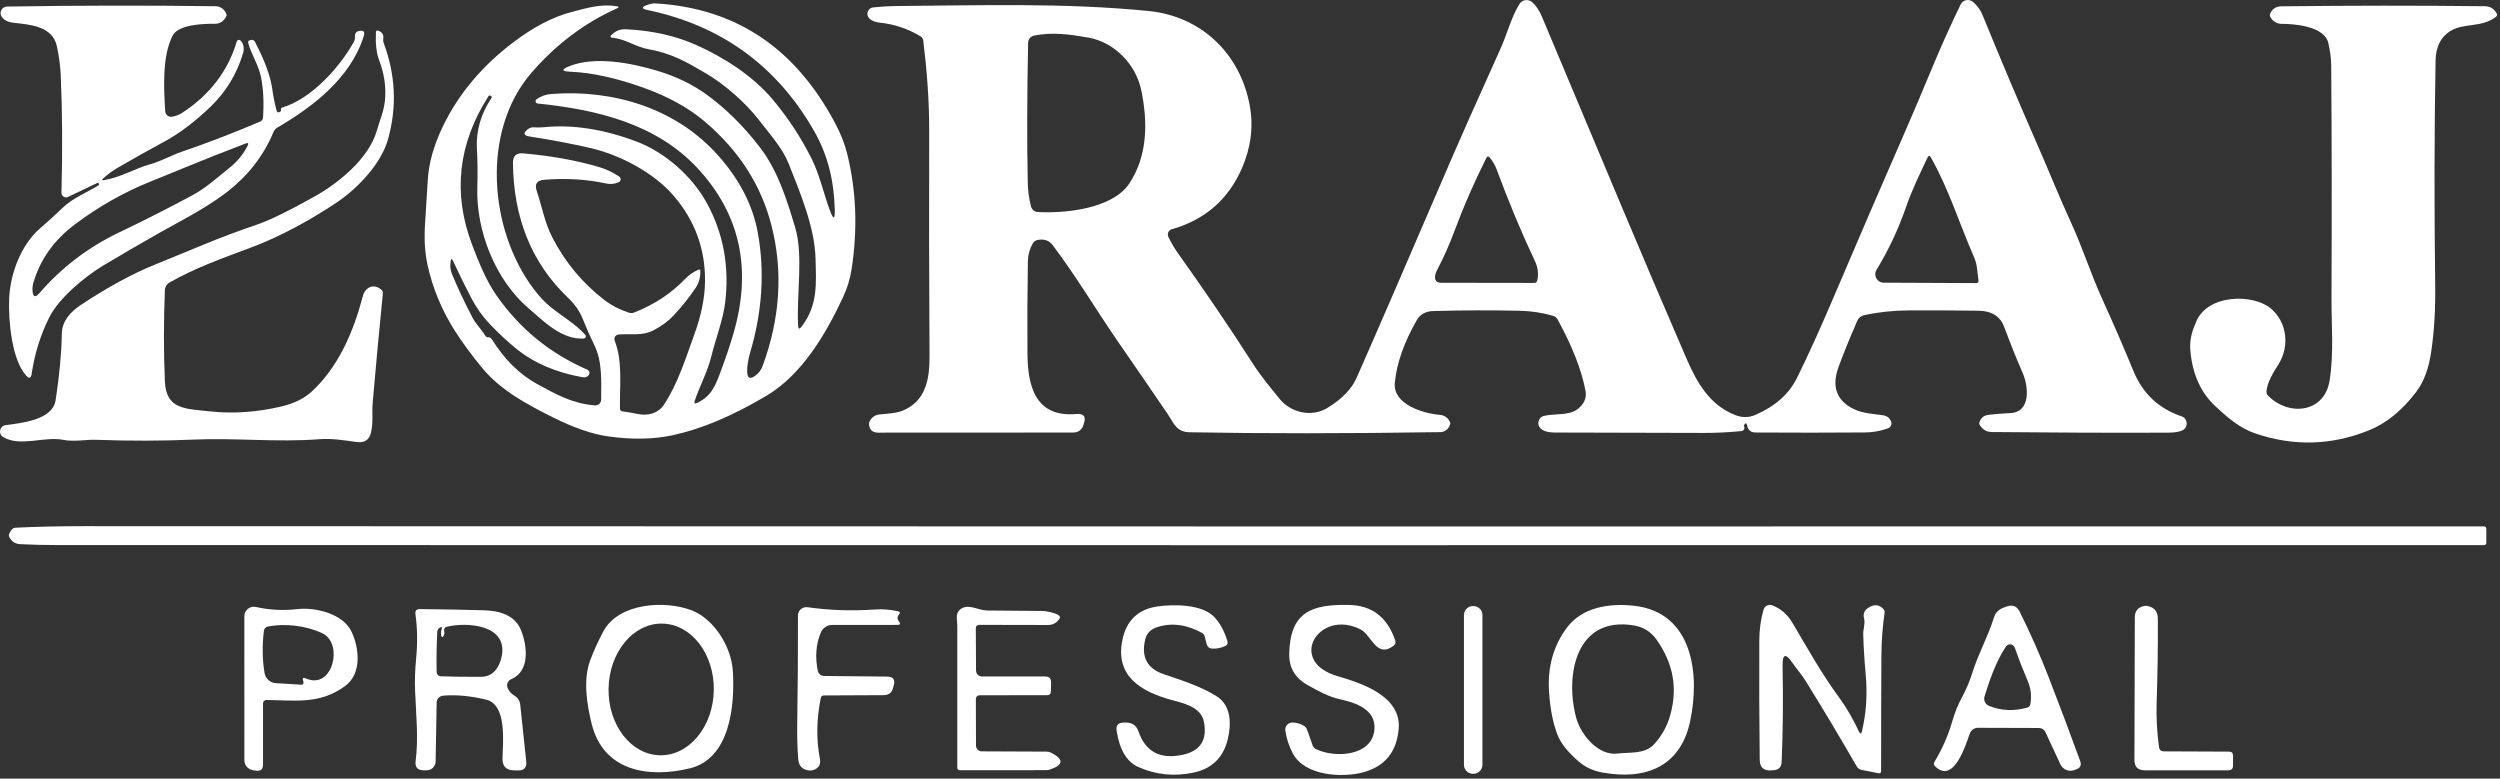 <svg width="533" height="166" viewBox="0 0 533 166" fill="none" xmlns="http://www.w3.org/2000/svg">
<rect x="0" y="0" width="533" height="166" fill="#333333" stroke="none"/>
<path d="M371.803 90.668C371.773 90.718 371.773 90.768 371.803 90.818C372.093 91.268 371.793 91.858 371.263 91.908C368.473 92.178 365.793 92.308 363.213 92.298C352.963 92.278 342.713 92.248 332.483 92.218C331.133 92.218 329.533 92.278 328.533 91.428C327.523 90.568 327.943 88.928 329.233 88.648C331.553 88.138 334.553 88.638 336.383 87.198C337.773 86.108 338.323 84.788 338.023 83.258C337.163 78.808 335.183 73.758 332.073 68.098C331.863 67.708 331.533 67.448 331.103 67.328C328.823 66.668 326.463 66.308 324.033 66.258C317.913 66.118 311.743 66.138 305.523 66.318C304.113 66.358 302.833 66.918 302.103 68.178C299.333 72.988 297.753 77.478 297.373 81.648C296.953 86.208 303.443 88.178 307.003 88.448C307.983 88.528 308.833 89.168 309.183 90.088C309.223 90.188 309.223 90.288 309.193 90.388C308.923 91.398 308.093 92.108 307.143 92.128C287.243 92.438 269.403 92.448 253.633 92.158C250.763 92.108 250.263 90.198 248.933 88.248C245.503 83.208 242.063 78.188 238.603 73.198C233.733 66.158 229.543 59.058 224.463 52.298C223.673 51.248 222.583 50.878 221.193 51.168C220.743 51.258 220.413 51.508 220.183 51.898C219.513 53.078 219.163 54.348 219.143 55.698C219.033 62.188 219.003 68.728 219.053 75.328C219.093 82.078 220.583 89.048 229.483 88.268C231.053 88.128 231.583 88.808 231.083 90.298L230.983 90.618C230.623 91.688 229.873 92.218 228.743 92.218L187.213 92.238C186.043 92.238 185.393 91.658 185.273 90.488C185.243 90.278 185.293 90.048 185.413 89.818C185.853 88.948 186.553 88.468 187.523 88.358C189.633 88.128 191.363 88.188 193.323 87.148C197.583 84.878 198.203 80.298 198.173 75.888C198.083 59.578 198.053 43.688 198.103 28.218C198.133 21.648 197.633 15.138 196.843 8.658C196.803 8.278 196.583 7.948 196.253 7.748C193.573 6.128 190.653 5.148 187.503 4.818C186.533 4.718 185.793 4.408 185.303 3.888C184.523 3.058 185.023 1.698 186.153 1.578C187.863 1.398 189.473 1.298 190.983 1.288C208.823 1.158 226.743 0.558 244.833 2.338C256.053 3.438 264.453 11.378 266.473 22.648C267.263 27.088 266.683 31.528 264.733 35.968C261.833 42.568 256.863 46.868 249.823 48.878C249.133 49.068 248.793 49.838 249.093 50.488C249.663 51.698 250.323 52.828 251.073 53.888C256.883 62.038 262.213 69.888 267.063 77.458C268.763 80.118 270.823 82.588 272.803 85.028C275.183 87.958 279.583 89.078 283.073 86.928C286.123 85.048 288.173 82.928 289.213 80.578C292.963 72.128 299.733 56.498 309.523 33.708C310.973 30.328 314.433 22.538 319.923 10.348C321.353 7.168 322.133 3.848 323.913 0.898C324.503 -0.092 325.843 -0.282 326.693 0.488C327.503 1.218 328.173 2.228 328.713 3.498C334.383 16.988 340.023 30.418 345.643 43.808C350.053 54.318 354.693 65.178 359.543 76.408C361.773 81.548 364.473 86.368 369.993 88.508C371.443 89.068 372.863 89.048 374.243 88.458C378.473 86.628 381.443 83.988 383.143 80.528C385.583 75.548 388.083 70.048 390.643 64.038C395.873 51.748 401.103 39.608 406.343 27.638C407.993 23.868 409.883 19.398 412.033 14.228C413.803 9.958 415.793 5.538 418.003 0.958C418.483 -0.032 419.763 -0.312 420.603 0.388C421.533 1.148 422.223 2.088 422.673 3.198C426.653 12.938 430.593 22.248 434.493 31.138C436.913 36.658 439.143 42.248 441.623 47.638C444.093 53.028 445.833 58.588 448.253 63.878C450.543 68.908 452.743 73.978 454.843 79.088C456.813 83.888 460.243 87.118 465.113 88.768C466.493 89.238 466.593 91.148 465.273 91.758C463.983 92.348 462.123 92.238 460.663 92.248C449.553 92.288 437.543 92.238 424.643 92.108C423.533 92.098 422.673 91.588 422.073 90.588C421.963 90.418 421.943 90.228 422.013 90.028C422.313 89.098 422.953 88.568 423.923 88.448C425.393 88.268 426.933 88.148 428.533 88.078C433.073 87.898 432.453 82.358 431.263 79.588C429.833 76.298 428.513 73.008 427.303 69.718C426.473 67.448 424.643 66.288 421.823 66.248C417.013 66.178 412.053 66.148 406.923 66.178C403.593 66.198 400.433 66.538 397.433 67.198C396.073 67.508 395.893 68.648 395.413 69.728C394.163 72.568 393.013 75.408 391.973 78.258C390.663 81.858 391.303 84.578 393.873 86.418C396.243 88.118 398.653 88.138 401.373 88.518C402.283 88.648 402.893 89.098 403.183 89.868C403.403 90.458 403.103 91.118 402.503 91.328C400.913 91.898 399.283 92.188 397.603 92.198C390.003 92.258 382.233 92.258 374.283 92.208C373.293 92.198 372.693 91.728 372.503 90.778C372.373 90.118 372.133 90.078 371.803 90.668ZM232.053 8.018C228.173 7.338 224.383 6.788 220.483 7.588C219.743 7.738 219.213 8.378 219.193 9.128C218.963 20.538 218.933 30.508 219.123 39.018C219.153 40.738 219.393 42.408 219.823 44.038C219.993 44.688 220.563 45.158 221.233 45.198C227.023 45.548 237.193 44.508 240.753 39.148C244.723 33.158 244.733 25.918 243.293 19.128C242.123 13.628 237.513 8.978 232.053 8.018ZM310.193 48.988C309.073 52.018 307.783 54.928 306.313 57.718C306.123 58.068 306.013 58.428 305.963 58.808C305.843 59.788 306.273 60.278 307.263 60.288L327.093 60.318C327.453 60.318 327.673 60.148 327.743 59.798C328.053 58.388 327.893 57.018 327.263 55.698C324.373 49.578 321.673 43.108 319.153 36.298C318.783 35.268 318.263 34.368 317.603 33.578C317.323 33.248 317.083 33.278 316.893 33.668C314.303 38.838 312.063 43.948 310.193 48.988ZM411.023 33.438C409.353 36.978 407.673 40.358 406.393 44.078C404.763 48.788 402.663 53.278 400.073 57.528C399.343 58.728 400.203 60.268 401.603 60.268L421.273 60.358C421.693 60.358 421.873 60.148 421.813 59.738C421.533 57.968 421.603 56.488 420.853 54.778C417.683 47.568 415.493 40.278 411.573 33.408C411.453 33.188 411.133 33.208 411.023 33.438Z" fill="white"/>
<path d="M170.892 69.648C174.392 65.038 174.012 60.588 173.872 55.128C173.712 48.458 170.562 41.008 168.142 34.888C166.822 31.558 164.052 28.518 161.852 25.648C159.032 21.958 154.512 17.988 150.482 15.628C146.502 13.288 143.272 11.388 138.282 10.498C135.452 9.998 133.422 8.298 130.392 8.018C130.182 7.998 130.092 7.748 130.232 7.588C131.122 6.618 132.202 6.168 133.472 6.238C139.032 6.508 144.002 7.628 148.392 9.578C154.222 12.168 160.442 16.088 164.762 21.238C168.032 25.138 170.792 29.348 173.052 33.868C174.702 37.178 175.582 41.138 176.912 44.808C177.682 46.938 178.042 46.868 177.972 44.598C177.792 38.498 176.522 33.078 173.522 27.848C165.582 14.018 153.772 5.448 138.102 2.148C136.712 1.858 136.692 1.488 138.042 1.038C138.642 0.838 139.172 0.688 139.812 0.728C157.462 1.798 169.752 10.748 177.972 26.108C179.202 28.398 180.082 30.628 180.622 32.798C182.572 40.668 182.882 48.898 181.542 57.508C181.232 59.498 180.632 61.438 179.742 63.348C175.982 71.418 170.902 79.928 163.372 84.398C156.102 88.718 149.412 91.518 143.322 92.808C139.232 93.678 134.662 93.748 129.592 93.028C126.242 92.548 122.402 91.228 118.082 89.078C112.342 86.218 106.832 83.278 102.862 78.518C100.732 75.958 98.832 73.398 97.182 70.848C94.222 66.258 92.202 61.418 91.112 56.308C90.572 53.758 90.412 50.888 90.622 47.698C90.852 44.248 91.042 41.138 91.202 38.348C91.412 34.758 92.492 30.928 94.452 26.878C97.772 20.008 102.802 14.028 109.542 8.938C113.812 5.708 117.952 3.568 121.962 2.528C125.212 1.688 128.102 0.788 131.482 1.328C131.992 1.418 132.012 1.568 131.542 1.778C124.562 4.918 118.452 9.528 113.222 15.618C102.532 28.068 104.302 49.078 113.792 61.628C114.952 63.168 116.152 64.448 117.402 65.458C119.802 67.418 122.712 69.058 124.782 71.388C125.042 71.678 124.852 72.148 124.462 72.168C119.772 72.458 115.992 68.568 112.612 65.658C105.572 59.618 101.492 49.168 101.762 39.978C101.852 37.158 101.822 34.358 101.672 31.588C101.482 27.858 102.532 24.268 104.832 20.798C104.902 20.698 104.882 20.618 104.782 20.558L104.562 20.418C104.392 20.308 104.252 20.338 104.142 20.508C97.652 30.668 96.492 41.238 100.662 52.208C102.062 55.888 103.642 59.818 105.852 62.988C110.812 70.098 117.272 75.368 125.232 78.818C125.692 79.018 125.832 79.608 125.502 79.998C125.182 80.378 124.772 80.528 124.272 80.438C118.582 79.438 113.852 77.408 110.082 74.358C108.262 72.888 106.372 71.128 104.402 69.068C102.872 67.468 101.572 65.628 100.482 63.548C99.072 60.838 97.772 58.198 96.582 55.608C96.352 55.098 96.182 55.118 96.082 55.668C95.912 56.638 96.012 57.558 96.362 58.418C97.582 61.388 99.042 64.498 100.752 67.748C101.512 69.208 102.632 70.158 103.442 71.538C103.612 71.818 103.852 71.938 104.182 71.908C104.272 71.898 104.362 71.918 104.452 71.968C104.622 72.058 104.772 72.188 104.882 72.368C107.562 76.648 110.772 79.818 114.512 81.868C118.512 84.068 122.112 86.078 126.842 86.428C127.552 86.478 128.162 85.918 128.162 85.198C128.172 81.288 128.472 77.138 126.672 73.498C125.762 71.638 124.952 69.788 124.232 67.958C123.622 66.398 122.542 64.868 120.992 63.378C113.342 56.028 109.472 46.468 109.362 34.698C109.352 33.248 110.062 32.578 111.512 32.698C117.462 33.208 122.862 34.188 127.732 35.618C129.202 36.048 130.632 36.728 132.022 37.648C132.462 37.948 132.412 38.618 131.922 38.838C131.072 39.228 130.182 39.328 129.262 39.128C125.102 38.218 120.682 37.948 115.992 38.328C114.462 38.458 113.942 39.248 114.432 40.708C115.552 44.028 116.122 47.468 117.752 50.618C120.532 55.998 124.282 60.478 128.992 64.068C130.432 65.158 132.142 66.028 134.112 66.668C134.472 66.778 134.852 66.768 135.192 66.628C139.452 64.968 143.082 62.578 146.092 59.448C146.882 58.618 147.812 57.978 148.862 57.518C149.172 57.378 149.322 57.478 149.322 57.818C149.322 59.178 148.992 60.358 148.322 61.348C146.982 63.348 145.422 65.308 143.632 67.238C142.512 68.448 141.052 69.528 139.252 70.458C136.942 71.668 134.402 71.108 131.892 71.318C131.232 71.368 130.822 72.048 131.062 72.658C132.792 77.068 132.092 82.408 132.172 87.128C132.182 87.458 132.352 87.648 132.682 87.698C133.762 87.838 134.832 88.018 135.902 88.248C138.052 88.708 140.312 88.198 141.612 86.198C144.532 81.738 146.192 76.388 148.072 71.178C149.522 67.188 150.272 63.458 150.312 59.978C150.382 53.108 148.162 47.028 143.642 41.758C139.482 36.898 132.402 33.098 126.002 31.588C122.092 30.678 117.742 29.848 112.952 29.108C111.602 28.898 111.472 28.378 112.542 27.548C112.942 27.238 113.392 27.108 113.882 27.148C114.532 27.198 115.182 27.198 115.822 27.128C122.072 26.498 128.712 27.528 135.762 30.198C141.792 32.488 147.532 37.548 150.642 43.198C154.222 49.678 155.542 56.788 154.602 64.528C154.172 68.088 152.602 72.188 151.672 75.908C150.832 79.308 149.222 82.208 148.122 85.418C147.932 85.988 148.102 86.138 148.642 85.888C151.742 84.448 152.572 82.088 153.692 79.088C154.702 76.368 155.572 73.788 156.302 71.338C160.392 57.528 157.862 45.708 148.712 35.858C139.862 26.328 127.152 23.358 114.632 22.068C114.172 22.018 114.022 21.438 114.392 21.168C115.302 20.508 116.352 20.128 117.542 20.038C130.642 19.038 144.052 22.988 153.082 33.118C157.672 38.268 160.502 43.768 161.562 49.598C163.072 57.908 162.522 66.448 159.912 75.238C159.702 75.928 159.552 76.638 159.442 77.358C158.982 80.378 159.552 81.258 161.142 80.008C161.822 79.478 162.312 78.808 162.602 77.998C166.312 67.898 166.962 57.998 164.532 48.288C162.372 39.608 157.602 32.138 150.212 25.878C146.782 22.968 142.422 20.568 137.132 18.678C131.342 16.608 126.152 15.478 121.582 15.288C119.692 15.208 119.632 14.818 121.382 14.108C126.902 11.908 134.622 13.448 140.032 15.058C144.082 16.268 147.642 17.978 150.692 20.198C154.792 23.178 158.562 26.918 162.012 31.408C165.892 36.458 167.762 42.638 169.542 48.548C171.302 54.428 169.812 62.778 170.152 69.418C170.192 70.168 170.442 70.248 170.892 69.648Z" fill="white"/>
<path d="M22.203 38.398C25.823 37.788 28.663 35.958 32.073 34.998C34.453 34.328 36.483 33.128 38.753 32.348C44.423 30.408 50.003 28.258 55.493 25.908C55.823 25.768 56.053 25.448 56.073 25.088C56.293 21.838 56.153 18.948 55.643 16.428C55.113 13.808 53.583 11.648 52.903 9.078C52.853 8.888 52.973 8.688 53.163 8.628L53.443 8.538C53.853 8.418 54.163 8.548 54.363 8.938C56.453 12.938 57.673 16.278 58.043 18.948C58.253 20.478 58.553 22.008 58.963 23.558C59.063 23.938 59.293 24.048 59.643 23.878C59.853 23.788 59.933 23.628 59.893 23.398C59.853 23.188 59.983 22.988 60.183 22.928C66.483 21.038 72.483 14.248 75.433 8.938C75.613 8.608 75.703 8.228 75.673 7.848C75.633 7.138 75.933 6.728 76.563 6.598C77.513 6.398 77.843 6.768 77.553 7.698C74.723 16.698 66.713 22.758 59.123 27.208C58.743 27.438 58.473 27.748 58.303 28.158C56.063 33.528 52.453 38.018 47.483 41.618C42.973 44.878 38.603 47.038 33.943 49.668C29.793 52.018 25.813 54.338 21.983 56.628C18.043 58.998 12.553 63.578 10.523 67.628C8.633 71.398 7.373 75.438 6.743 79.748C6.613 80.658 6.233 80.778 5.603 80.098C2.563 76.818 1.753 68.528 1.953 63.618C2.173 58.498 4.413 52.238 8.533 48.688C10.223 47.238 11.793 45.808 13.243 44.398C15.593 42.128 18.363 41.168 21.093 39.458C21.153 39.418 21.163 39.368 21.133 39.298L21.023 39.058C20.973 38.958 20.903 38.928 20.803 38.978L14.503 41.988C13.843 42.308 13.083 41.808 13.103 41.078C13.343 31.988 13.293 23.618 12.943 15.948C12.853 14.018 12.583 11.988 12.123 9.838C11.203 5.568 6.343 5.238 2.903 4.858C1.723 4.728 0.883 4.308 0.383 3.598C-0.267 2.678 0.383 1.418 1.503 1.398C16.353 1.158 31.173 1.138 45.943 1.328C47.033 1.338 47.983 2.058 48.293 3.098C48.323 3.208 48.313 3.318 48.263 3.428C47.743 4.528 46.913 5.078 45.773 5.068C43.513 5.068 38.013 5.148 36.773 7.648C34.543 12.148 34.923 18.758 35.223 23.718C35.263 24.458 35.923 24.998 36.653 24.888C37.453 24.768 38.193 24.478 38.883 24.028C44.743 20.198 48.613 15.128 50.483 8.838C50.583 8.508 50.983 8.398 51.243 8.618C51.523 8.858 51.713 9.158 51.823 9.508C52.003 10.138 52.003 10.758 51.823 11.358C50.473 15.808 48.173 19.598 44.923 22.718C41.533 25.978 38.223 28.478 34.993 30.218C31.673 32.008 28.333 33.878 24.963 35.838C23.953 36.428 22.973 37.158 22.023 38.018C21.643 38.358 21.703 38.488 22.203 38.398ZM52.383 30.588C47.733 32.358 43.323 34.108 39.133 35.838C36.723 36.838 34.323 37.818 31.943 38.768C26.413 40.998 21.123 43.988 16.073 47.758C11.523 51.148 8.533 55.348 7.103 60.338C6.953 60.868 6.893 61.418 6.933 61.968C7.023 63.358 7.523 63.528 8.433 62.468C13.163 56.998 18.833 52.688 25.443 49.528C30.493 47.118 35.663 44.498 40.953 41.668C43.893 40.098 46.383 37.808 48.953 35.758C50.603 34.438 51.893 32.868 52.803 31.048C53.053 30.538 52.913 30.378 52.383 30.588Z" fill="white"/>
<path d="M496.393 9.148C495.583 5.618 489.233 5.068 486.443 5.088C485.353 5.098 484.373 4.438 483.963 3.438C483.903 3.288 483.903 3.128 483.973 2.968C484.423 1.898 485.233 1.358 486.403 1.348C501.153 1.178 515.603 1.168 529.733 1.328C530.903 1.338 531.763 1.858 532.293 2.878C532.443 3.158 532.383 3.398 532.133 3.588C529.103 5.968 525.283 4.798 522.343 6.658C520.343 7.928 519.313 10.018 519.263 12.928C518.993 28.038 518.973 44.028 519.183 60.898C519.253 66.138 518.953 70.918 518.293 75.228C517.843 78.148 516.963 81.158 515.143 83.548C512.113 87.518 508.773 90.238 505.103 91.728C497.113 94.968 489.023 95.198 480.833 92.408C477.453 91.268 474.833 88.958 472.273 86.568C469.203 83.698 467.443 79.788 466.993 74.838C466.773 72.358 467.343 70.588 468.293 68.428C470.823 62.668 480.523 62.578 484.263 65.868C487.603 68.808 488.173 73.798 485.793 77.638C484.763 79.278 483.333 81.498 483.213 83.458C483.193 83.818 483.313 84.128 483.563 84.378C488.063 88.868 495.593 87.988 496.673 81.128C497.623 75.108 497.043 69.408 497.073 63.488C497.153 45.938 497.133 29.448 497.013 14.028C497.003 12.518 496.793 10.888 496.393 9.148Z" fill="white"/>
<path d="M81.813 9.198C84.343 15.988 84.653 22.818 82.723 29.698C81.233 35.048 76.023 40.368 71.673 43.248C65.993 47.018 59.783 50.438 53.393 52.818C47.413 55.058 41.573 57.128 36.123 60.238C35.543 60.568 35.173 61.168 35.153 61.838C34.883 68.508 34.883 75.008 35.153 81.318C35.423 87.358 39.523 87.128 44.793 87.708C49.723 88.248 54.813 87.888 60.083 86.638C62.733 86.008 64.873 84.938 66.493 83.448C72.143 78.238 75.363 70.738 77.353 63.148C77.833 61.288 79.613 60.328 81.283 61.748C81.543 61.958 81.653 62.238 81.623 62.578C80.823 70.618 80.103 78.388 79.453 85.888C79.263 88.088 79.623 90.008 79.093 92.228C78.723 93.788 77.713 94.458 76.043 94.238C73.373 93.878 70.783 93.428 68.113 93.638C59.013 94.338 50.313 93.328 41.333 93.718C34.653 94.008 27.743 94.028 20.603 93.768C18.233 93.678 15.823 94.238 13.493 93.778C9.353 92.978 4.303 95.348 0.673 93.178C-0.447 92.508 -0.097 90.808 1.193 90.638C4.623 90.178 11.203 89.538 11.853 85.358C12.673 80.048 13.113 75.298 13.183 71.108C13.223 68.438 15.093 66.428 17.223 65.018C22.993 61.208 28.273 58.328 33.073 56.398C36.433 55.038 39.823 53.648 43.253 52.218C46.753 50.758 50.633 49.298 54.883 47.848C57.503 46.958 61.553 44.978 67.023 41.918C72.283 38.978 78.693 33.708 80.343 27.838C80.953 25.668 81.833 23.768 82.063 21.458C82.353 18.608 81.943 15.718 80.823 12.798C80.253 11.328 80.033 9.368 80.143 6.938C80.163 6.528 80.363 6.398 80.743 6.568C81.513 6.898 81.843 7.448 81.713 8.238C81.663 8.568 81.693 8.888 81.813 9.198Z" fill="white"/>
<path d="M3.293 112.508C7.703 112.288 12.603 112.178 18.013 112.178C190.563 112.248 361.063 112.258 529.523 112.228C529.893 112.228 530.083 112.408 530.083 112.778V115.708C530.083 116.048 529.913 116.218 529.573 116.218C357.143 116.238 184.703 116.238 12.253 116.208C9.633 116.208 6.993 116.148 4.323 116.018C3.293 115.968 2.533 115.488 2.023 114.598C1.873 114.328 1.843 114.068 1.953 113.818C2.303 112.978 2.743 112.538 3.293 112.508Z" fill="white"/>
<path d="M128.643 134.598C131.943 128.458 141.903 127.958 147.503 130.138C152.183 131.968 155.923 137.788 156.243 143.108C156.693 150.478 155.633 161.728 147.083 163.808C138.433 165.908 128.753 164.548 126.173 154.438C125.093 150.158 124.293 144.868 125.833 140.778C126.623 138.668 127.563 136.608 128.643 134.598ZM140.718 161.026C146.913 161.138 152.043 154.938 152.182 147.184C152.313 139.428 147.403 133.058 141.208 132.95C135.013 132.838 129.883 139.038 129.745 146.793C129.613 154.548 134.523 160.918 140.718 161.026Z" fill="white"/>
<path d="M256.203 134.898C252.893 133.108 249.703 132.718 246.653 133.728C245.303 134.178 244.473 135.038 244.163 136.308C243.263 140.038 244.553 142.508 248.023 143.708C251.863 145.028 255.923 146.268 259.403 148.458C262.523 150.428 262.543 154.388 261.743 157.658C260.793 161.558 258.333 163.918 254.383 164.738C250.253 165.588 246.343 165.178 242.643 163.498C240.213 162.398 238.683 159.828 238.063 155.778C237.893 154.658 238.373 154.088 239.503 154.058L239.983 154.048C241.363 154.018 242.283 154.658 242.733 155.968C244.223 160.268 247.343 161.928 252.073 160.938C255.913 160.128 257.443 157.768 256.673 153.858C256.033 150.658 252.183 149.898 249.563 149.168C243.393 147.458 237.653 144.198 239.303 136.398C240.173 132.238 242.683 129.868 246.823 129.288C250.243 128.808 256.123 128.808 258.763 131.428C260.013 132.678 260.983 134.408 261.673 136.628C261.833 137.158 261.663 137.528 261.163 137.758C260.313 138.148 259.413 138.328 258.483 138.288C257.813 138.258 257.403 137.918 257.243 137.268L256.863 135.748C256.773 135.368 256.553 135.088 256.203 134.898Z" fill="white"/>
<path d="M293.032 155.528C293.402 151.308 289.082 149.798 285.702 149.088C283.222 148.558 281.032 147.298 278.822 146.078C276.112 144.588 274.792 142.338 274.862 139.348C275.072 130.478 279.582 128.798 287.672 128.978C292.532 129.088 295.792 131.608 297.462 136.548C297.612 136.998 297.502 137.368 297.132 137.658C293.482 140.468 292.362 135.368 290.122 134.218C281.272 129.668 274.222 140.968 285.152 144.148C290.302 145.658 298.782 148.398 298.202 155.378C297.782 160.328 295.242 163.418 290.592 164.668C286.142 165.858 278.212 165.438 275.652 160.668C274.792 159.058 274.252 157.408 274.032 155.728C273.912 154.818 274.642 154.018 275.562 154.038C276.432 154.058 277.242 154.288 277.972 154.728C278.302 154.918 278.552 155.228 278.682 155.598L279.852 158.918C279.962 159.248 280.182 159.498 280.492 159.658C284.222 161.618 292.522 161.408 293.032 155.528Z" fill="white"/>
<path d="M316.053 163.038C316.053 164.108 315.193 164.969 314.123 164.969H314.043C312.973 164.969 312.113 164.108 312.113 163.038V131.139C312.113 130.069 312.973 129.208 314.043 129.208H314.123C315.193 129.208 316.053 130.069 316.053 131.139V163.038Z" fill="white"/>
<path d="M334.053 133.828C337.273 129.518 342.913 128.568 348.283 129.138C361.073 130.488 362.453 144.008 360.323 153.848C358.213 163.618 350.653 166.358 341.573 164.688C339.593 164.318 337.903 163.518 336.493 162.288C334.243 160.308 332.783 158.478 332.113 156.798C331.103 154.258 330.483 151.118 330.253 147.388C329.923 142.188 331.193 137.668 334.053 133.828ZM348.473 133.368C336.003 131.178 333.543 143.958 336.083 153.158C337.013 156.548 340.703 161.178 344.843 160.658C347.533 160.318 350.693 160.858 352.693 158.628C354.183 156.968 355.243 155.158 355.873 153.188C357.803 147.188 356.893 141.568 353.143 136.328C351.973 134.698 350.423 133.708 348.473 133.368Z" fill="white"/>
<path d="M396.963 155.898C397.893 152.068 398.163 147.978 397.753 143.638C397.493 140.848 397.323 138.058 397.243 135.278C397.213 134.128 397.703 132.948 397.423 131.868C397.163 130.898 397.453 130.148 398.293 129.598C399.533 128.788 400.613 128.858 401.523 129.828C401.753 130.068 401.843 130.348 401.793 130.668C401.363 133.568 401.133 136.608 401.113 139.788C401.063 148.178 401.043 156.368 401.053 164.348C401.053 164.758 400.853 164.928 400.453 164.848L396.873 164.138C396.443 164.048 396.073 163.778 395.853 163.398C392.403 157.388 388.743 151.268 384.873 145.038C384.053 143.728 383.023 142.598 382.163 141.338C380.693 139.178 379.993 139.398 380.043 142.008C380.193 149.158 380.123 155.978 379.843 162.478C379.793 163.528 379.253 164.108 378.203 164.198L377.703 164.238C376.033 164.388 375.193 163.628 375.173 161.948C375.073 153.578 375.043 145.088 375.083 136.488C375.093 134.218 375.393 132.058 375.983 129.998C376.213 129.198 377.063 128.768 377.843 129.058C379.633 129.728 381.073 130.978 382.143 132.788C385.283 138.068 388.353 143.618 392.053 148.638C393.583 150.718 395.013 153.158 396.323 155.958C396.593 156.548 396.813 156.528 396.963 155.898Z" fill="white"/>
<path d="M419.983 156.348C419.153 158.498 416.633 167.358 412.533 163.358C412.253 163.078 412.213 162.768 412.423 162.438C414.093 159.688 415.393 156.718 416.303 153.528C416.793 151.828 417.453 150.198 418.303 148.648C419.183 147.028 419.913 145.308 420.483 143.488C421.783 139.338 423.863 135.708 425.133 131.578C425.553 130.198 426.663 129.668 427.923 129.268C429.133 128.878 430.023 129.258 430.593 130.398C432.863 134.978 434.883 139.528 436.643 144.038C439.013 150.148 441.303 156.218 443.493 162.248C443.813 163.118 443.533 163.718 442.653 164.028L442.213 164.188C441.063 164.598 439.803 164.068 439.283 162.958L436.073 156.068C435.833 155.548 435.303 155.218 434.723 155.208L421.713 155.168C420.943 155.168 420.253 155.638 419.983 156.348ZM427.673 137.838C425.613 140.858 424.173 145.008 423.103 148.468C422.843 149.298 423.273 150.188 424.083 150.508C426.703 151.538 429.423 151.658 432.253 150.848C432.573 150.758 432.803 150.488 432.863 150.168C433.173 148.448 432.993 146.798 432.323 145.208C431.333 142.898 430.403 140.518 429.553 138.088C429.263 137.268 428.163 137.118 427.673 137.838Z" fill="white"/>
<path d="M56.083 149.938L56.073 162.998C56.073 164.028 55.573 164.458 54.563 164.298L53.923 164.208C52.873 164.038 52.103 163.138 52.103 162.078L52.093 131.378C52.093 130.088 53.293 129.128 54.553 129.408C57.483 130.058 60.443 130.208 63.433 129.858C67.123 129.428 73.073 130.798 74.903 134.588C76.553 137.988 77.253 143.548 73.603 146.238C68.213 150.208 63.073 149.308 56.793 149.238C56.403 149.228 56.083 149.548 56.083 149.938ZM65.273 144.658C70.923 147.148 73.303 137.178 68.733 135.018C65.193 133.338 60.723 132.878 57.123 133.568C56.663 133.658 56.303 134.038 56.253 134.508C55.883 137.708 55.933 140.698 56.403 143.488C56.603 144.678 57.593 145.578 58.793 145.648L64.263 145.978C64.483 145.998 64.683 145.828 64.703 145.608C64.713 145.478 64.703 145.358 64.653 145.228C64.413 144.558 64.623 144.368 65.273 144.658Z" fill="white"/>
<path d="M174.323 142.868C174.483 143.688 174.983 144.108 175.823 144.118L189.093 144.248C190.473 144.258 190.943 144.928 190.513 146.238C190.483 146.328 190.453 146.418 190.443 146.508C190.213 147.638 189.513 148.208 188.363 148.208L175.673 148.268C175.283 148.268 175.053 148.458 174.983 148.838C174.073 153.398 174.013 157.708 174.803 161.768C175.033 162.948 174.583 163.748 173.453 164.158C173.143 164.268 172.823 164.308 172.493 164.268C171.063 164.098 170.293 163.298 170.183 161.868C169.993 159.458 169.923 156.818 169.973 153.948C170.093 146.638 170.143 139.078 170.123 131.248C170.113 130.148 171.083 129.308 172.173 129.458C176.843 130.128 181.643 130.288 186.583 129.938C188.123 129.828 189.743 129.958 191.443 130.318C191.893 130.418 191.973 130.648 191.673 130.998C191.263 131.488 191.263 131.988 191.673 132.498C192.063 132.988 191.943 133.228 191.333 133.228L177.413 133.238C176.363 133.238 175.423 133.868 175.013 134.828C173.983 137.258 173.753 139.938 174.323 142.868Z" fill="white"/>
<path d="M208.042 133.978L208.092 142.978C208.092 143.658 208.652 144.218 209.332 144.218L222.842 144.228C223.692 144.228 224.102 144.648 224.092 145.498L224.062 147.368C224.052 147.938 223.762 148.218 223.192 148.218L208.812 148.228C208.392 148.238 208.052 148.578 208.052 148.998L208.082 158.958C208.082 159.638 208.632 160.188 209.312 160.188L223.152 160.248C223.472 160.248 223.792 160.328 224.072 160.468C226.862 161.878 226.772 163.088 223.802 164.078C223.572 164.158 223.322 164.198 223.082 164.198L204.592 164.208C204.312 164.208 204.092 163.978 204.092 163.698C204.082 153.688 204.082 143.598 204.092 133.428C204.092 131.898 203.482 130.458 205.272 129.588C206.752 128.878 208.782 130.148 210.482 130.158C214.582 130.178 218.432 130.208 222.032 130.258C222.672 130.268 223.302 130.348 223.922 130.498C225.582 130.908 226.242 131.368 225.902 131.878C225.292 132.798 224.472 133.258 223.422 133.248C218.512 133.228 213.642 133.218 208.792 133.218C208.292 133.228 208.042 133.478 208.042 133.978Z" fill="white"/>
<path d="M460.293 159.258C460.373 159.878 460.723 160.189 461.353 160.189L475.223 160.249C475.793 160.249 476.083 160.538 476.083 161.118V163.229C476.083 163.899 475.753 164.229 475.083 164.229H457.253C455.793 164.229 455.063 163.499 455.063 162.029L455.143 131.618C455.143 130.308 455.783 129.508 457.053 129.208C457.273 129.158 457.503 129.148 457.733 129.178C459.273 129.438 460.043 130.349 460.053 131.919C460.083 137.869 460.003 143.849 459.793 149.859C459.693 152.839 459.863 155.968 460.293 159.258Z" fill="white"/>
<path d="M108.203 146.608C108.473 147.328 108.973 147.898 109.693 148.328C110.383 148.728 110.833 149.438 110.913 150.228L112.193 162.348C112.333 163.648 111.753 164.288 110.443 164.258L109.553 164.238C107.903 164.208 107.103 163.358 107.133 161.708C107.193 158.378 108.173 150.248 103.623 149.158C100.293 148.358 97.243 148.078 94.463 148.318C93.693 148.388 93.103 149.028 93.093 149.798L92.873 162.358C92.853 163.398 91.993 164.238 90.953 164.228H90.333C89.023 164.218 88.443 163.568 88.613 162.258C89.243 157.418 88.703 152.218 88.493 147.218C88.403 145.148 88.483 142.898 88.713 140.488C89.043 137.128 88.993 133.948 88.573 130.938C88.473 130.208 88.793 129.848 89.533 129.858C94.343 129.908 98.853 129.988 103.083 130.108C106.473 130.208 109.803 131.078 111.123 134.458C112.403 137.718 113.033 143.108 108.983 144.808C108.283 145.108 107.943 145.898 108.203 146.608ZM94.103 135.578C93.973 135.108 94.003 134.618 94.173 134.128C94.313 133.718 94.193 133.608 93.803 133.808C93.433 133.998 93.243 134.318 93.223 134.748C93.073 137.798 93.023 140.658 93.093 143.308C93.113 143.788 93.493 144.168 93.973 144.188C96.383 144.278 99.243 144.308 102.563 144.298C105.173 144.288 106.463 142.258 106.943 140.018C108.423 133.158 99.503 132.558 95.203 133.638C94.813 133.738 94.583 134.138 94.693 134.528C94.813 134.918 94.753 135.298 94.513 135.648C94.323 135.918 94.193 135.898 94.103 135.578Z" fill="white"/>
</svg>
